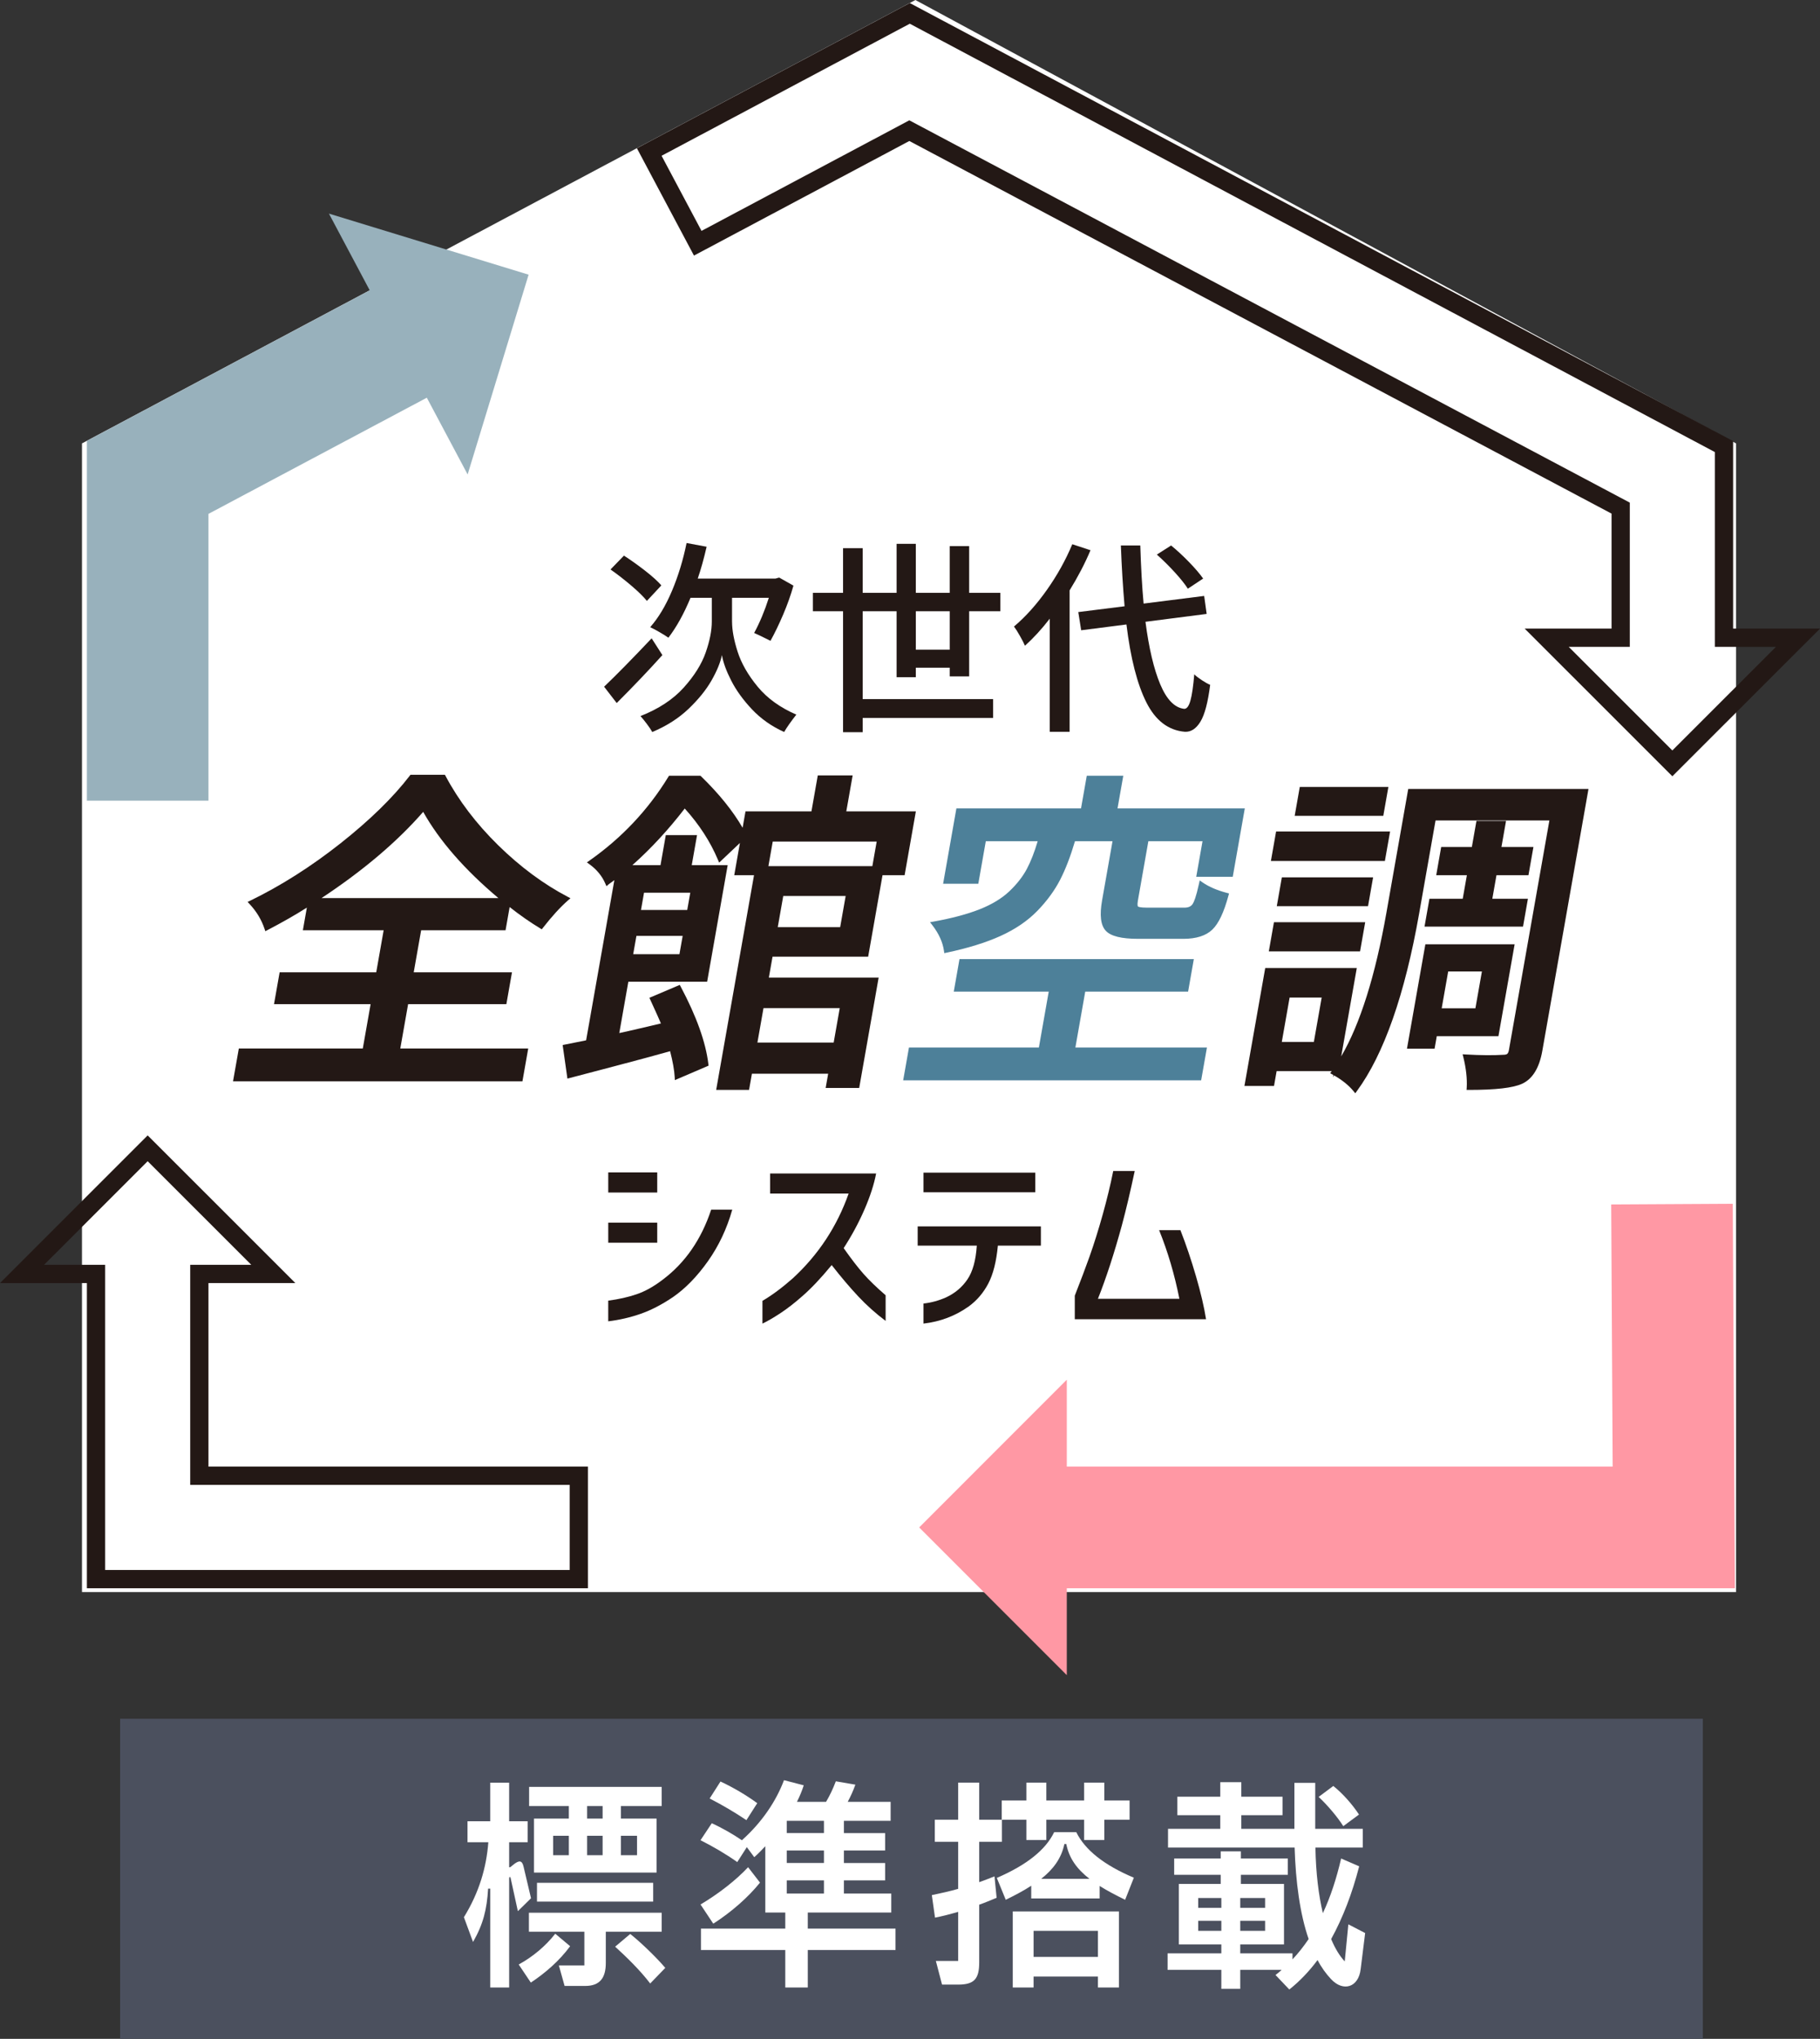 <?xml version="1.0" encoding="UTF-8"?>
<svg id="_レイヤー_1" data-name="レイヤー 1" xmlns="http://www.w3.org/2000/svg" viewBox="0 0 197.805 221.526">
  <rect x="0" y="0" width="197.805" height="221.526" fill="#333333" stroke="none"/>
  <defs>
    <style>
      .cls-1 {
        fill: #4b505e;
      }

      .cls-1, .cls-2, .cls-3, .cls-4, .cls-5, .cls-6 {
        stroke-width: 0px;
      }

      .cls-2 {
        fill: #4d8099;
      }

      .cls-3 {
        fill: #231815;
      }

      .cls-4 {
        fill: #ff98a4;
      }

      .cls-5 {
        fill: #98b1bc;
      }

      .cls-6 {
        fill: #fff;
      }
    </style>
  </defs>
  <g>
    <rect class="cls-1" x="13.054" y="186.747" width="172.017" height="34.779"/>
    <g>
      <path class="cls-6" d="m57.715,206.247l-1.431,1.406-.785-3.588c-.046-.194-.162-.17-.162.049v11.832h-2.055v-10.741h-.231c-.138,2.279-.531,3.854-1.639,5.795l-.993-2.691c1.686-2.74,2.447-5.432,2.655-8.146h-2.263v-2.279h2.47v-4.195h2.055v4.195h2.009v2.279h-2.009v2.715h.116l.485-.388c.484-.34.808-.388.969.34l.808,3.418Zm4.248,5.213c-1.154,1.576-2.724,2.935-4.271,3.952l-1.316-1.964c1.547-.849,2.932-2.012,3.971-3.346l1.616,1.357Zm9.95-1.575h-6.072v3.395c0,1.6-.623,2.497-2.239,2.497h-2.239l-.624-2.23h2.771v-3.661h-6.026v-2.062h14.429v2.062Zm-10.089-12.293v-1.358h-4.317v-2.085h14.406v2.085h-4.433v1.358h3.878v5.867h-13.321v-5.867h3.786Zm9.166,9.02h-12.628v-2.037h12.628v2.037Zm-10.874-7.152v2.109h1.708v-2.109h-1.708Zm5.379-1.867v-1.358h-1.686v1.358h1.686Zm-1.686,1.867v2.109h1.686v-2.109h-1.686Zm4.687,10.668c1.223.97,2.955,2.667,3.809,3.686l-1.639,1.697c-1.108-1.455-2.562-2.861-3.809-4.001l1.639-1.382Zm.739-10.668h-1.755v2.109h1.755v-2.109Z"/>
      <path class="cls-6" d="m97.329,209.545v2.328h-9.535v4.073h-2.447v-4.073h-9.165v-2.328h9.165v-1.746h-2.17v-7.201c-.416.437-.808.849-1.201,1.188l-.808-1.091-1.039,1.624c-1.27-.896-2.562-1.648-3.994-2.376l1.224-1.843c1.131.51,2.309,1.188,3.301,1.867l-.023-.024c2.17-1.939,3.717-4.243,4.571-6.522l2.147.558c-.185.582-.438,1.188-.739,1.795h3.163c.416-.703.739-1.383,1.062-2.231l2.124.364c-.231.654-.508,1.261-.831,1.867h4.664v2.061h-5.079v1.334h4.479v1.891h-4.479v1.358h4.479v1.891h-4.479v1.431h5.148v2.061h-9.073v1.746h9.535Zm-14.729-4.995c-1.247,1.552-3.07,3.177-5.079,4.462l-1.385-2.085c1.962-1.164,3.855-2.644,5.171-4.05l1.293,1.673Zm-1.478-6.788c-1.27-.849-2.54-1.601-3.994-2.353l1.178-1.843c1.408.655,2.839,1.504,3.994,2.353l-1.177,1.843Zm8.427,1.406v-1.334h-4.041v1.334h4.041Zm0,3.249v-1.358h-4.041v1.358h4.041Zm0,3.321v-1.431h-4.041v1.431h4.041Z"/>
      <path class="cls-6" d="m108.317,206.199c-.646.267-1.27.533-1.893.751v6.28c0,1.794-.554,2.4-2.286,2.4h-1.754l-.67-2.57h2.424v-5.334c-.831.242-1.662.461-2.517.63l-.346-2.448c.947-.194,1.916-.412,2.863-.679v-5.116h-2.54v-2.4h2.54v-4.025h2.286v4.025h2.447v-2.085h2.678v-1.94h2.17v1.94h4.109v-1.94h2.193v1.94h2.747v2.085h-2.747v2.206h-2.193v-2.206h-4.109v2.206h-2.17v-2.206h-2.655v2.4h-2.47v4.389c.554-.194,1.108-.412,1.662-.631l.231,2.328Zm8.657-7.129c.947,1.916,2.979,3.564,6.257,4.946l-.947,2.4c-1.039-.509-1.962-.994-2.771-1.503v1.357h-7.434v-1.382c-.808.533-1.731,1.019-2.771,1.527l-.97-2.376c3.255-1.406,5.31-3.055,6.233-4.971h2.401Zm-6.903,16.876v-8.269h11.543v8.269h-2.286v-1.188h-6.995v1.188h-2.263Zm2.263-6.159v2.837h6.995v-2.837h-6.995Zm6.072-5.649c-1.362-1.066-2.216-2.23-2.517-3.782h-.208c-.323,1.552-1.201,2.74-2.517,3.782h5.241Z"/>
      <path class="cls-6" d="m146.546,209.084l1.824.946-.485,3.903c-.231,2.036-1.917,2.497-3.209,1.115-.554-.582-1.062-1.285-1.478-2.085-.9,1.212-1.939,2.303-3.071,3.2l-1.5-1.576c.231-.17.461-.363.669-.558h-4.502v2.062h-2.055v-2.062h-5.841v-1.794h5.841v-.97h-4.617v-6.571h4.548v-.994h-5.056v-1.77h5.056v-.775h2.193v.775h5.102v1.77h-5.102v.994h4.687v6.571h-4.756v.97h5.679v.654c.646-.679,1.224-1.431,1.755-2.206-.947-2.74-1.408-6.207-1.524-9.941h-13.759v-2.036h5.679v-1.479h-4.664v-2.012h4.664v-1.576h2.286v1.576h4.479v2.012h-4.479v1.479h5.771v-4.995h2.262v4.995h5.171v2.036h-5.148c.046,2.789.346,5.165.808,7.129.831-1.771,1.478-3.758,1.985-5.94l1.962.849c-.762,2.958-1.778,5.601-3.047,7.904.438,1.043.946,1.867,1.478,2.425l.392-4.025Zm-16.322-2.86v1.066h2.517v-1.066h-2.517Zm0,3.563h2.517v-1.091h-2.517v1.091Zm7.272-2.497v-1.066h-2.701v1.066h2.701Zm0,2.497v-1.091h-2.701v1.091h2.701Zm8.496-11.371c-.601-.97-1.755-2.328-2.678-3.177l1.593-1.188c1.016.8,2.101,2.036,2.793,3.104l-1.708,1.261Z"/>
    </g>
  </g>
  <g>
    <polyline class="cls-6" points="188.681 48.176 99.488 0 8.91 48.176 8.91 172.98 189.371 172.98 188.681 172.98 188.681 48.176"/>
    <g>
      <g>
        <path class="cls-3" d="m66.106,127.389h5.325v2.179h-5.325v-2.179Zm13.479,4.044c-.584,2.066-1.464,3.932-2.64,5.594s-2.445,2.966-3.808,3.909c-1.198.809-2.363,1.412-3.493,1.809-1.131.396-2.311.67-3.539.819v-2.246c1.138-.149,2.168-.382,3.089-.696.921-.314,1.861-.839,2.82-1.573,2.441-1.827,4.201-4.365,5.279-7.615h2.292Zm-13.479,1.415h5.325v2.179h-5.325v-2.179Z"/>
        <path class="cls-3" d="m83.696,129.68v-2.179h11.525c-.225,1.183-.648,2.49-1.27,3.92-.622,1.431-1.375,2.827-2.258,4.19.824,1.168,1.539,2.097,2.146,2.785.606.689,1.412,1.469,2.415,2.337v2.785c-1.063-.794-2.052-1.677-2.965-2.65-.914-.974-1.88-2.112-2.898-3.415-1.183,1.438-2.254,2.569-3.212,3.393-.794.704-1.569,1.307-2.325,1.809-.757.501-1.419.887-1.988,1.157v-2.472c1.048-.614,2.157-1.438,3.325-2.472,2.771-2.561,4.786-5.624,6.043-9.188h-8.537Z"/>
        <path class="cls-3" d="m99.737,135.342v-2.09h13.39v2.09h-4.673c-.165,1.737-.513,3.111-1.044,4.122-.532,1.011-1.24,1.839-2.123,2.482-1.453,1.033-3.093,1.655-4.92,1.865v-2.18c.839-.09,1.663-.314,2.471-.674.958-.449,1.726-1.097,2.303-1.943.577-.846.917-2.07,1.022-3.673h-6.425Zm.629-7.931h12.154v2.134h-12.154v-2.134Z"/>
        <path class="cls-3" d="m123.327,127.232c-.479,2.246-.943,4.209-1.393,5.886-.839,3.07-1.708,5.736-2.606,7.998h8.852c-.524-2.636-1.258-5.122-2.202-7.459h2.314c.614,1.573,1.18,3.246,1.696,5.021.517,1.774.88,3.329,1.09,4.661h-14.266v-2.561c.629-1.603,1.161-3.011,1.595-4.224.494-1.394.973-2.921,1.438-4.583.464-1.663.846-3.243,1.146-4.74h2.336Z"/>
      </g>
      <g>
        <g>
          <path class="cls-3" d="m61.999,97.594l-.314-.164c-2.612-1.368-5.147-3.246-7.533-5.585-2.386-2.338-4.314-4.874-5.729-7.538l-.068-.129h-3.741l-.072.095c-1.811,2.362-4.345,4.838-7.533,7.357-3.193,2.522-6.491,4.617-9.803,6.225l-.296.144.226.24c.737.784,1.279,1.682,1.611,2.67l.09.269.252-.131c1.586-.826,3.017-1.644,4.262-2.434l-.434,2.462h8.78l-.806,4.568h-10.499l-.61,3.459h10.499l-.85,4.819h-13.474l-.629,3.566h31.453l.629-3.566h-13.904l.85-4.819h10.679l.61-3.459h-10.679l.806-4.568h9.174l.444-2.522c1.108.875,2.22,1.651,3.309,2.308l.184.111.132-.169c.971-1.246,1.887-2.248,2.721-2.977l.266-.233Zm-27.057-.013c4.522-2.987,8.236-6.135,11.052-9.37,1.757,3.135,4.504,6.283,8.176,9.37h-19.227Z"/>
          <path class="cls-3" d="m91.98,88.157l.689-3.906h-3.789l-.689,3.906h-7.167l-.314,1.783c-1.059-1.83-2.572-3.706-4.508-5.584l-.07-.068h-3.423l-.071.116c-2.189,3.586-5.074,6.648-8.574,9.102l-.279.195.276.199c.787.569,1.366,1.271,1.72,2.086l.131.3.249-.212c.081-.069.246-.189.495-.362.04-.027.078-.054.115-.08l-3.069,17.4c-.302.065-.687.143-1.155.233-.559.108-.95.186-1.174.234l-.221.047.517,3.647.263-.07c.451-.12,2.041-.537,4.771-1.254,2.579-.677,4.638-1.233,6.127-1.654.286,1.116.454,2.056.498,2.796l.02.344,3.661-1.569-.022-.18c-.282-2.36-1.293-5.185-3.003-8.399l-.105-.196-3.301,1.403.105.227c.672,1.46.996,2.195,1.148,2.559-.509.121-1.253.297-2.232.526-.955.224-1.724.398-2.293.518l.984-5.576h8.564l2.233-12.668h-3.906l.575-3.261h-3.395l-.575,3.261h-3.057c2.01-1.786,3.921-3.853,5.691-6.154,1.565,1.727,2.776,3.596,3.603,5.558l.136.322,2.259-2.138-.618,3.505h2.15l-4.114,23.328h3.574l.31-1.756h8.288l-.272,1.541h3.645l2.113-11.987h-11.933l.402-2.275h10.392l1.561-8.851h2.401l1.222-6.935h-7.561Zm-22.315,10.715l.332-1.881h5.026l-.332,1.881h-5.026Zm-.847,4.802l.351-1.988h5.026l-.351,1.988h-5.026Zm23.092-6.324l-.597,3.386h-6.783l.597-3.386h6.783Zm-.643,12.184l-.66,3.744h-8.288l.66-3.744h8.288Zm4.015-18.096l-.471,2.669h-11.298l.471-2.669h11.298Z"/>
        </g>
        <g>
          <path class="cls-2" d="m133.979,95.271l1.311-7.436h-13.833l.626-3.548h-3.967l-.626,3.548h-13.545l-1.444,8.189h3.825l.815-4.623h5.638c-.35,1.181-.74,2.181-1.16,2.977-.451.856-1.098,1.685-1.921,2.464-.818.775-1.906,1.433-3.232,1.957-1.34.529-3.02.977-4.993,1.331l-.394.07.245.316c.709.917,1.136,1.856,1.268,2.788l.036.256.254-.053c2.288-.479,4.256-1.087,5.849-1.808,1.605-.726,2.951-1.642,4.002-2.721,1.047-1.075,1.887-2.222,2.497-3.409.582-1.136,1.121-2.538,1.602-4.169h4.081l-1.132,6.417c-.286,1.622-.158,2.704.391,3.305.543.596,1.698.885,3.53.885h4.909c1.397,0,2.455-.336,3.146-.999.685-.658,1.259-1.866,1.755-3.695l.064-.236-.236-.062c-1.064-.278-1.957-.664-2.653-1.147l-.298-.207-.077.355c-.313,1.444-.549,1.998-.691,2.209-.18.266-.471.395-.891.395h-4.049c-.805,0-.972-.104-.998-.125-.001,0-.108-.095-.014-.63l1.14-6.465h5.887l-.683,3.87h3.968Z"/>
          <polygon class="cls-2" points="117.948 107.742 129.128 107.742 129.75 104.211 104.282 104.211 103.66 107.742 113.981 107.742 112.909 113.815 98.79 113.815 98.161 117.381 130.546 117.381 131.175 113.815 116.877 113.815 117.948 107.742"/>
        </g>
        <g>
          <polygon class="cls-3" points="151.081 90.343 138.692 90.343 138.127 93.551 150.515 93.551 151.081 90.343"/>
          <polygon class="cls-3" points="148.376 100.198 138.459 100.198 137.9 103.37 147.817 103.37 148.376 100.198"/>
          <polygon class="cls-3" points="150.895 85.506 141.265 85.506 140.712 88.642 150.342 88.642 150.895 85.506"/>
          <polygon class="cls-3" points="148.683 98.46 149.235 95.324 139.318 95.324 138.766 98.46 148.683 98.46"/>
          <path class="cls-3" d="m164.616,102.599h-9.701l-2,11.342h3.001l.24-1.362h6.701l1.76-9.981Zm-3.557,2.957l-.705,3.995h-3.665l.705-3.995h3.665Z"/>
          <path class="cls-3" d="m153.053,85.721l-2.373,13.459c-1.206,6.84-2.856,12.078-4.911,15.598l1.693-9.599h-9.952l-2.259,12.811h3.215l.284-1.613h5.988l-.168.233.241.132c.036.02.073.04.109.061l-.041.23.123-.183c.88.505,1.585,1.076,2.097,1.697l.198.241.184-.251c2.933-4.001,5.207-10.485,6.756-19.273l1.785-10.12h12.373l-4.398,24.943c-.036.202-.097.345-.178.414-.079.068-.227.104-.443.104-1.074.071-2.45.059-4.084-.036l-.328-.019.079.319c.299,1.213.422,2.322.367,3.297l-.015.256h.256c2.905,0,4.792-.218,5.768-.666,1.137-.511,1.88-1.717,2.208-3.583l5.017-28.45h-19.592Zm-9.407,22.666l-.85,4.819h-3.485l.85-4.819h3.486Z"/>
          <polygon class="cls-3" points="155.356 97.654 154.822 100.682 165.528 100.682 166.061 97.654 162.191 97.654 162.643 95.092 166.119 95.092 166.659 92.028 163.183 92.028 163.682 89.197 160.467 89.197 159.967 92.028 156.634 92.028 156.095 95.092 159.427 95.092 158.975 97.654 155.356 97.654"/>
        </g>
      </g>
      <g>
        <path class="cls-3" d="m71.992,71.176c-1.482,1.647-3.138,3.385-4.965,5.212l-1.371-1.775c1.288-1.228,3.011-2.979,5.167-5.257l1.168,1.82Zm-1.685-5.887c-.375-.464-.94-1.019-1.696-1.662-.756-.644-1.509-1.228-2.258-1.753l1.46-1.505c.764.494,1.535,1.045,2.314,1.651.778.606,1.362,1.135,1.752,1.584l-1.572,1.685Zm9.256,2.247c0,.929.202,2.021.606,3.28.404,1.258,1.127,2.52,2.168,3.785s2.445,2.28,4.212,3.044c-.599.764-1.041,1.394-1.325,1.888-1.363-.614-2.527-1.435-3.494-2.46-.966-1.026-1.719-2.067-2.258-3.123s-.876-1.98-1.011-2.774c-.165.809-.543,1.729-1.134,2.763-.592,1.034-1.427,2.063-2.505,3.09-1.079,1.025-2.389,1.86-3.932,2.505-.12-.225-.318-.521-.595-.888-.277-.367-.506-.648-.686-.843,1.977-.778,3.542-1.809,4.696-3.089,1.153-1.28,1.951-2.554,2.393-3.819.441-1.266.663-2.385.663-3.358v-2.584h-2.314c-.719,1.738-1.521,3.183-2.404,4.336-.225-.164-.54-.362-.944-.595s-.749-.416-1.033-.551c.898-1.019,1.688-2.337,2.37-3.954.681-1.617,1.209-3.348,1.584-5.189l2.179.404c-.3,1.303-.622,2.456-.966,3.46h8.447l.404-.112,1.55.876c-.285,1.019-.655,2.063-1.112,3.134-.457,1.071-.918,2.026-1.382,2.864-.929-.464-1.521-.748-1.775-.854.614-1.138,1.146-2.411,1.595-3.819h-3.999v2.584Z"/>
        <path class="cls-3" d="m105.332,73.489h-2.112v-.943h-3.685v1.033h-2.089v-7.166h-3.685v9.548h14.176v2.044h-14.176v1.551h-2.134v-13.143h-3.28v-2h3.28v-4.853h2.134v4.853h3.685v-5.324h2.089v5.324h3.685v-5.077h2.112v5.077h3.392v2h-3.392v7.076Zm-5.796-2.897h3.685v-4.179h-3.685v4.179Z"/>
        <path class="cls-3" d="m118.519,59.785c-.599,1.423-1.355,2.876-2.269,4.358v15.367h-2.157v-12.289c-.869,1.123-1.768,2.104-2.696,2.942-.105-.254-.285-.606-.539-1.056-.255-.449-.472-.794-.652-1.033,1.258-1.063,2.449-2.389,3.572-3.977,1.123-1.587,2.044-3.242,2.763-4.965l1.977.651Zm5.976,7.773c.374,2.876.91,5.141,1.606,6.796.696,1.655,1.562,2.542,2.595,2.662.284.016.513-.284.685-.898s.311-1.565.416-2.854c.194.195.475.412.842.651.367.24.663.404.887.494-.24,1.902-.592,3.235-1.056,3.999-.464.765-1.026,1.131-1.685,1.102-1.797-.15-3.194-1.214-4.19-3.19-.996-1.978-1.719-4.8-2.168-8.47l-4.92.629-.314-1.977,5.032-.63c-.18-2.052-.314-4.253-.404-6.604h2.112c.075,2.411.194,4.516.359,6.312l6.583-.831.27,1.955-6.65.854Zm4.605-3.595c-.314-.494-.79-1.09-1.426-1.786-.637-.696-1.285-1.337-1.943-1.921l1.55-.988c.659.539,1.314,1.146,1.966,1.819.652.674,1.157,1.266,1.517,1.775l-1.663,1.101Z"/>
      </g>
    </g>
    <g>
      <polygon class="cls-4" points="188.555 172.564 188.324 130.793 175.112 130.866 175.27 159.352 115.944 159.352 115.944 149.907 99.899 165.959 115.944 182.008 115.944 172.564 188.555 172.564"/>
      <path class="cls-3" d="m16.049,126.169l11.261,11.255h-6.638v23.912h41.244v9.244H11.428v-33.156h-6.638l11.258-11.255m0-2.805L0,139.408h9.444v33.156h54.455v-13.212H22.656v-19.944h9.446l-16.053-16.045h0Z"/>
      <polygon class="cls-5" points="57.451 29.844 35.75 23.209 40.184 31.547 9.444 47.897 9.444 86.995 22.656 86.995 22.656 55.834 46.388 43.212 50.824 51.551 57.451 29.844"/>
      <path class="cls-3" d="m98.878,2.577l87.499,46.541v21.165h6.638l-11.258,11.255-11.261-11.255h6.638v-15.671l-1.054-.559L99.76,13.567l-.931-.494-.93.495-21.655,11.518-4.341-8.161,26.975-14.348m0-2.247l-29.658,15.775,6.204,11.664,23.407-12.45,76.319,40.486v12.493h-9.445l16.053,16.045,16.049-16.045h-9.445v-20.373L98.878.33h0Z"/>
    </g>
  </g>
</svg>